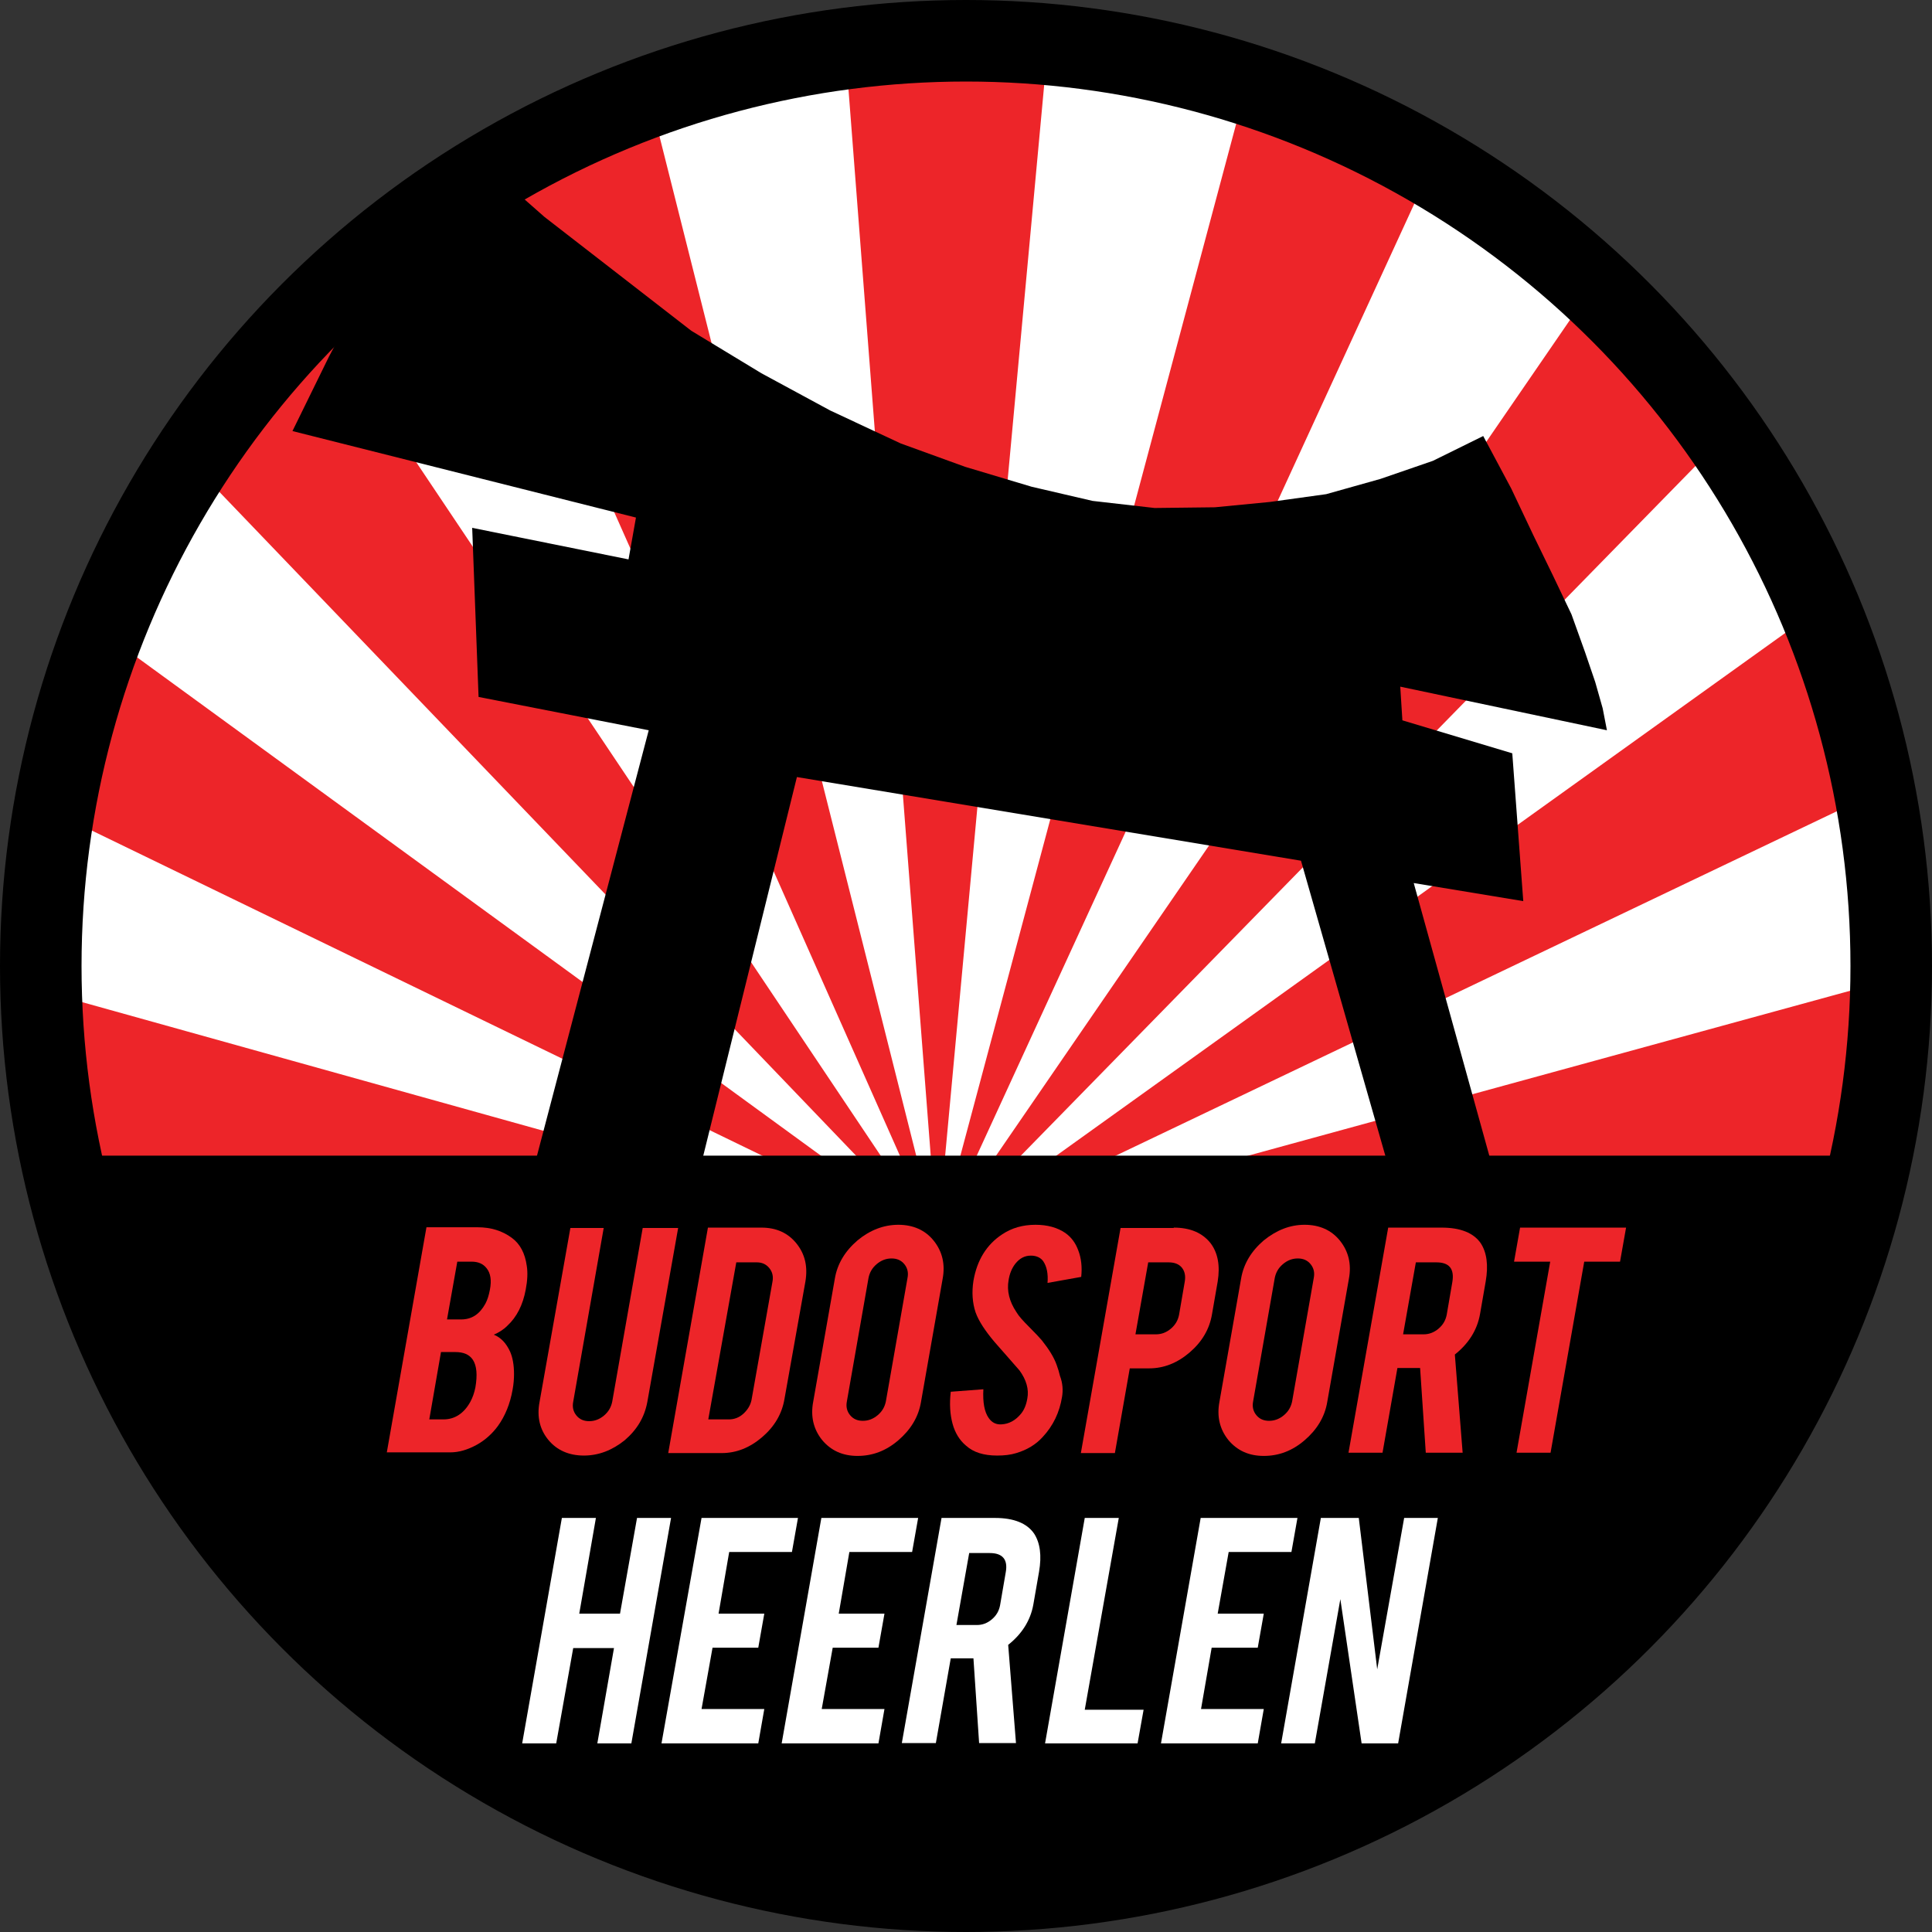 <?xml version="1.0" encoding="utf-8"?>
<!-- Generator: Adobe Illustrator 19.1.0, SVG Export Plug-In . SVG Version: 6.00 Build 0)  -->
<svg version="1.1" id="Laag_1" xmlns="http://www.w3.org/2000/svg" xmlns:xlink="http://www.w3.org/1999/xlink" x="0px" y="0px"
	 width="545px" height="545px" viewBox="0 0 545 545" style="enable-background:new 0 0 545 545;" xml:space="preserve">
<rect x="0" y="0" width="545" height="545" fill="#333333" stroke="none"/>
<style type="text/css">
	.st0{fill-rule:evenodd;clip-rule:evenodd;fill:#FFFFFF;}
	.st1{fill:#ED2529;}
	.st2{fill:#231F20;}
	.st3{fill:none;stroke:#000000;stroke-width:23;stroke-miterlimit:2;}
	.st4{fill-rule:evenodd;clip-rule:evenodd;}
	.st5{fill:#FFFFFF;}
</style>
<path class="st0" d="M535.5,271.5c0,146-118.4,264.4-264.4,264.4S6.6,417.5,6.6,271.5S125,7,271.1,7S535.5,125.4,535.5,271.5"/>
<path class="st1" d="M295.7,11.6C295.7,11.6,295.7,11.6,295.7,11.6c-19.5-1.8-38.6-1.3-57.3,1.3l26,337.1L295.7,11.6z"/>
<path class="st2" d="M513.7,383.3c5.6-13.3,10.2-27.1,13.6-41.4h-254L513.7,383.3z"/>
<path class="st1" d="M183.2,27.2c-17.7,6.8-34.6,15.6-50.4,26.1L264.5,350L183.2,27.2z"/>
<path class="st1" d="M403.5,47.6c-16.1-9.9-33.5-18.1-51.7-24.2L264.5,350L403.5,47.6z"/>
<path class="st1" d="M528.5,326.7c0.8-5.4,1.5-10.8,2-16.2c1-11.3,1.4-22.6,1.2-33.7L264.5,350L528.5,326.7z"/>
<path class="st1" d="M525.8,225.2c-3.7-17.8-8.9-34.9-15.7-51.3L264.5,350L525.8,225.2z"/>
<path class="st1" d="M484.1,125.5c-10.5-15.6-22.5-30-35.9-43L264.5,350L484.1,125.5z"/>
<path class="st2" d="M76.5,453c8.6,9.9,17.9,19,27.9,27.5l169-138.6L76.5,453z"/>
<path class="st2" d="M32.9,383.3c5.5,13,12,25.4,19.5,37.2l221-78.6L32.9,383.3z"/>
<path class="st2" d="M273.3,542.5c12.1,0,24.1-0.8,35.8-2.5l-35.8-198.2V542.5z"/>
<path class="st2" d="M135,502.9c10.5,6.6,21.4,12.4,32.8,17.4l105.4-178.5L135,502.9z"/>
<path class="st2" d="M202.2,532.7c11.5,3.2,23.3,5.7,35.3,7.3l35.8-198.2L202.2,532.7z"/>
<path class="st2" d="M344.4,532.7c11.8-3.3,23.3-7.5,34.3-12.4L273.3,341.9L344.4,532.7z"/>
<path class="st2" d="M470.1,452.9c8.9-10.2,16.9-21,24.1-32.5l-221-78.6L470.1,452.9z"/>
<path class="st2" d="M411.5,502.9c10.8-6.8,21-14.3,30.7-22.5l-169-138.6L411.5,502.9z"/>
<path class="st1" d="M89.7,89c-12.8,13-24.3,27.4-34.4,42.9L264.5,350L89.7,89z"/>
<path class="st1" d="M9.2,278.8C8.6,295,9.3,311,11.3,326.7L264.5,350L9.2,278.8z"/>
<path class="st1" d="M30.4,179.4c-6.5,15.8-11.6,32.4-15.2,49.7L264.5,350L30.4,179.4z"/>
<circle class="st3" cx="272.5" cy="272.5" r="261"/>
<polygon class="st4" points="429.7,254.2 426.6,212.5 395.6,203.2 395,193.7 453.3,206 452.1,199.8 450,192.4 447.1,183.9 
	443.3,173.3 438,162.2 432.6,151.1 426.3,137.8 418.4,123 404.2,130 389.4,135.1 374.1,139.4 358.2,141.6 342.7,143.1 325.7,143.3 
	308.2,141.3 291,137.3 272.3,131.7 254.1,125.1 234.2,115.8 214.8,105.3 195,93.3 174.5,77.4 153.6,61.2 132,42.2 116.5,59.9 
	104.1,79.2 92.8,100.6 82.5,121.6 179.4,146 177.3,157.8 133.2,148.9 135,196.6 183,206 142,362.1 140.8,366.2 140.8,367.6 
	142.2,371.8 144.8,374.7 148.6,379.1 155,384.9 161.3,390.7 170.1,398 178.8,405.2 224.8,219.2 367,242.8 413.8,406.5 414.8,407.7 
	416.4,406.6 418.8,405.5 421.1,402.2 424.2,398.9 428,393.4 431.7,388 435.2,380.4 398.8,249.1 "/>
<path d="M18.8,326c24.3,119,129.6,208.5,255.7,208.5S505.9,445,530.2,326H18.8z"/>
<polygon points="493.3,414.5 52.9,414.5 63.3,355 503.8,355 "/>
<path class="st1" d="M109.1,409.8l11.2-63.6h14.4c3.8,0,7,1,9.7,3c2.3,1.7,3.7,4.3,4.2,7.9c0.3,1.9,0.2,4.1-0.3,6.7
	c-0.8,4.3-2.5,7.7-5.2,10.2c-1.1,1.1-2.4,1.9-3.8,2.5c2,0.8,3.5,2.4,4.6,4.8c0.7,1.6,1.1,3.7,1.1,6.3c0,1.3-0.1,2.8-0.4,4.4
	c-0.7,4-2.1,7.4-4.1,10.2c-1.6,2.2-3.6,4-5.9,5.3c-2.7,1.5-5.2,2.2-7.6,2.2H109.1z M126.1,372.2h4c3,0,5.2-1.5,6.8-4.4
	c0.6-1.1,1-2.4,1.3-4c0.5-2.6,0.2-4.6-0.9-6c-1-1.3-2.4-1.9-4.3-1.9h-4L126.1,372.2z M121.1,400.4h4c3.2,0,5.8-1.7,7.6-5
	c0.6-1.1,1.1-2.5,1.4-4c0.6-3.5,0.4-6.1-0.7-7.8c-1-1.5-2.6-2.2-5-2.2h-4L121.1,400.4z"/>
<path class="st1" d="M164.7,410.6c-4.2,0-7.6-1.5-10-4.4c-2.4-2.9-3.3-6.5-2.5-10.7l8.7-49.1h9.4l-8.6,49c-0.3,1.5,0,2.8,0.9,3.9
	c0.9,1.1,2.1,1.6,3.6,1.6c1.5,0,2.9-0.5,4.2-1.6c1.3-1.1,2-2.4,2.3-3.9l8.6-49h10l-8.7,49.1c-0.8,4.3-2.9,7.8-6.4,10.8
	C172.7,409.1,168.9,410.6,164.7,410.6"/>
<path class="st1" d="M221.3,394.6c-0.7,4.2-2.8,7.8-6.3,10.8c-3.5,3-7.3,4.5-11.4,4.5h-15.1l11.2-63.6h15.1c4.2,0,7.5,1.5,9.9,4.5
	c2.4,3,3.2,6.5,2.5,10.7L221.3,394.6z M199.8,400.4h5.8c1.5,0,2.9-0.5,4.1-1.6c1.2-1.1,2-2.4,2.3-3.9l5.9-33.3
	c0.3-1.5,0-2.8-0.9-3.9c-0.9-1.1-2.1-1.6-3.5-1.6h-5.8L199.8,400.4z"/>
<path class="st1" d="M253.4,345.5c4.2,0,7.6,1.5,10,4.5c2.4,3,3.3,6.6,2.5,10.8l-6.1,34.7c-0.7,4.2-2.9,7.8-6.4,10.8
	c-3.5,3-7.3,4.4-11.5,4.4c-4.2,0-7.5-1.5-10-4.5c-2.4-3-3.3-6.6-2.5-10.8l6.1-34.7c0.7-4.2,2.9-7.8,6.4-10.8
	C245.4,347,249.3,345.5,253.4,345.5 M256,360.5c0.3-1.5,0-2.8-0.9-3.9c-0.9-1.1-2.1-1.6-3.6-1.6c-1.5,0-2.9,0.5-4.2,1.6
	c-1.3,1.1-2,2.4-2.3,3.9l-6.1,34.8c-0.3,1.5,0,2.8,0.9,3.9c0.9,1.1,2.1,1.6,3.6,1.6c1.5,0,2.9-0.5,4.2-1.6c1.3-1.1,2-2.4,2.3-3.9
	L256,360.5z"/>
<path class="st1" d="M299.6,394c-0.7,4.4-2.5,8.2-5.5,11.4c-1.9,2.1-4.4,3.6-7.4,4.5c-1.6,0.5-3.4,0.7-5.4,0.7
	c-3.8,0-6.7-0.9-8.8-2.8c-1.8-1.5-3.1-3.6-3.8-6.2c-0.7-2.6-0.9-5.6-0.5-9l9.2-0.7c-0.2,3.7,0.3,6.4,1.5,8.1
	c0.9,1.3,2.1,1.9,3.6,1.8c2.1-0.1,4-1.1,5.6-3.1c0.8-1,1.4-2.4,1.7-4.2c0.5-2.6-0.3-5.3-2.2-7.9c-1.6-1.8-3.9-4.5-7.1-8.1
	c-2.6-3.1-4.4-5.8-5.3-8.3c-0.9-2.7-1.1-5.7-0.6-8.9c1-5.8,3.7-10.2,8.1-13.1c2.7-1.8,5.8-2.7,9.4-2.7c3.4,0,6.2,0.8,8.4,2.3
	c1.7,1.2,2.9,2.8,3.7,5c0.8,2.1,1.1,4.6,0.8,7.4l-9.5,1.7c0.2-2.6-0.2-4.6-1.2-6.1c-0.7-1-1.9-1.6-3.5-1.6c-1.8,0-3.2,0.8-4.4,2.3
	c-1,1.3-1.6,2.8-1.9,4.7c-0.5,2.9,0.2,5.9,2.2,8.9c0.7,1.2,1.9,2.5,3.5,4.1c1.9,1.9,3.1,3.2,3.7,3.9c1.9,2.4,3.4,4.7,4.2,7
	c0.4,1.1,0.7,2.1,0.9,3C299.8,390.2,299.9,392.2,299.6,394"/>
<path class="st1" d="M331.1,346.3c4.7,0,8.1,1.5,10.4,4.4c2.1,2.8,2.7,6.4,2,10.8l-1.6,9.2c-0.7,4.2-2.8,7.8-6.3,10.8
	c-3.5,3-7.3,4.5-11.4,4.5h-5.5l-4.2,23.9h-9.6l11.2-63.5H331.1z M334.2,361.6c0.3-1.7,0-3-0.8-4c-0.8-1-2.1-1.5-3.7-1.5h-5.8
	l-3.6,20.3h5.8c1.5,0,2.9-0.5,4.2-1.6c1.3-1.1,2-2.4,2.3-3.9L334.2,361.6z"/>
<path class="st1" d="M368,345.5c4.2,0,7.6,1.5,10,4.5c2.4,3,3.3,6.6,2.5,10.8l-6.1,34.7c-0.7,4.2-2.9,7.8-6.4,10.8
	c-3.5,3-7.3,4.4-11.5,4.4c-4.2,0-7.5-1.5-10-4.5c-2.4-3-3.3-6.6-2.5-10.8l6.1-34.7c0.7-4.2,2.9-7.8,6.4-10.8
	C360.1,347,363.9,345.5,368,345.5 M370.6,360.5c0.3-1.5,0-2.8-0.9-3.9c-0.9-1.1-2.1-1.6-3.6-1.6c-1.5,0-2.9,0.5-4.2,1.6
	c-1.3,1.1-2,2.4-2.3,3.9l-6.1,34.8c-0.3,1.5,0,2.8,0.9,3.9c0.9,1.1,2.1,1.6,3.6,1.6c1.5,0,2.9-0.5,4.2-1.6c1.3-1.1,2-2.4,2.3-3.9
	L370.6,360.5z"/>
<path class="st1" d="M406.7,346.3c5.3,0,9,1.5,11,4.4c1.7,2.6,2.2,6.2,1.4,10.8l-1.6,9.2c-0.8,4.5-3.2,8.3-7.1,11.4l2.2,27.7h-10.4
	l-1.6-23.9h-0.9h-5.5l-4.2,23.9h-9.6l11.2-63.5H406.7z M409.7,361.6c0.6-3.7-0.9-5.5-4.5-5.5h-5.8l-3.6,20.3h5.8
	c1.5,0,2.9-0.5,4.2-1.6c1.3-1.1,2-2.4,2.3-3.9L409.7,361.6z"/>
<polygon class="st1" points="437.3,355.9 427.1,355.9 428.8,346.3 458.7,346.3 457,355.9 446.9,355.9 437.4,409.8 427.8,409.8 "/>
<polygon class="st5" points="161.7,464.9 156.9,491.8 147.3,491.8 158.5,428.2 168.1,428.2 163.4,455.2 174.9,455.2 179.7,428.2 
	189.3,428.2 178.1,491.8 168.5,491.8 173.2,464.9 "/>
<polygon class="st5" points="186.6,491.8 197.9,428.2 225.1,428.2 223.4,437.8 205.7,437.8 202.7,455.2 215.6,455.2 213.9,464.8 
	201,464.8 197.9,482.1 215.6,482.1 213.9,491.8 "/>
<polygon class="st5" points="220.5,491.8 231.7,428.2 259,428.2 257.3,437.8 239.6,437.8 236.6,455.2 249.5,455.2 247.8,464.8 
	234.9,464.8 231.8,482.1 249.5,482.1 247.8,491.8 "/>
<path class="st5" d="M280.7,428.2c5.3,0,9,1.5,11,4.4c1.7,2.6,2.2,6.2,1.4,10.8l-1.6,9.2c-0.8,4.5-3.2,8.3-7.1,11.4l2.2,27.7h-10.4
	l-1.6-23.9h-0.9h-5.5l-4.2,23.9h-9.6l11.2-63.5H280.7z M283.7,443.6c0.7-3.7-0.9-5.5-4.5-5.5h-5.8l-3.6,20.3h5.8
	c1.5,0,2.9-0.5,4.2-1.6c1.3-1.1,2-2.4,2.3-3.9L283.7,443.6z"/>
<polygon class="st5" points="320.9,491.8 294.8,491.8 306,428.2 315.6,428.2 306,482.3 322.6,482.3 "/>
<polygon class="st5" points="327.5,491.8 338.7,428.2 366,428.2 364.3,437.8 346.6,437.8 343.5,455.2 356.5,455.2 354.8,464.8 
	341.8,464.8 338.8,482.1 356.5,482.1 354.8,491.8 "/>
<polygon class="st5" points="383.3,428.2 388.5,470.9 396.1,428.2 405.6,428.2 394.4,491.8 384.1,491.8 378.1,451.1 370.9,491.8 
	361.4,491.8 372.6,428.2 "/>
</svg>
